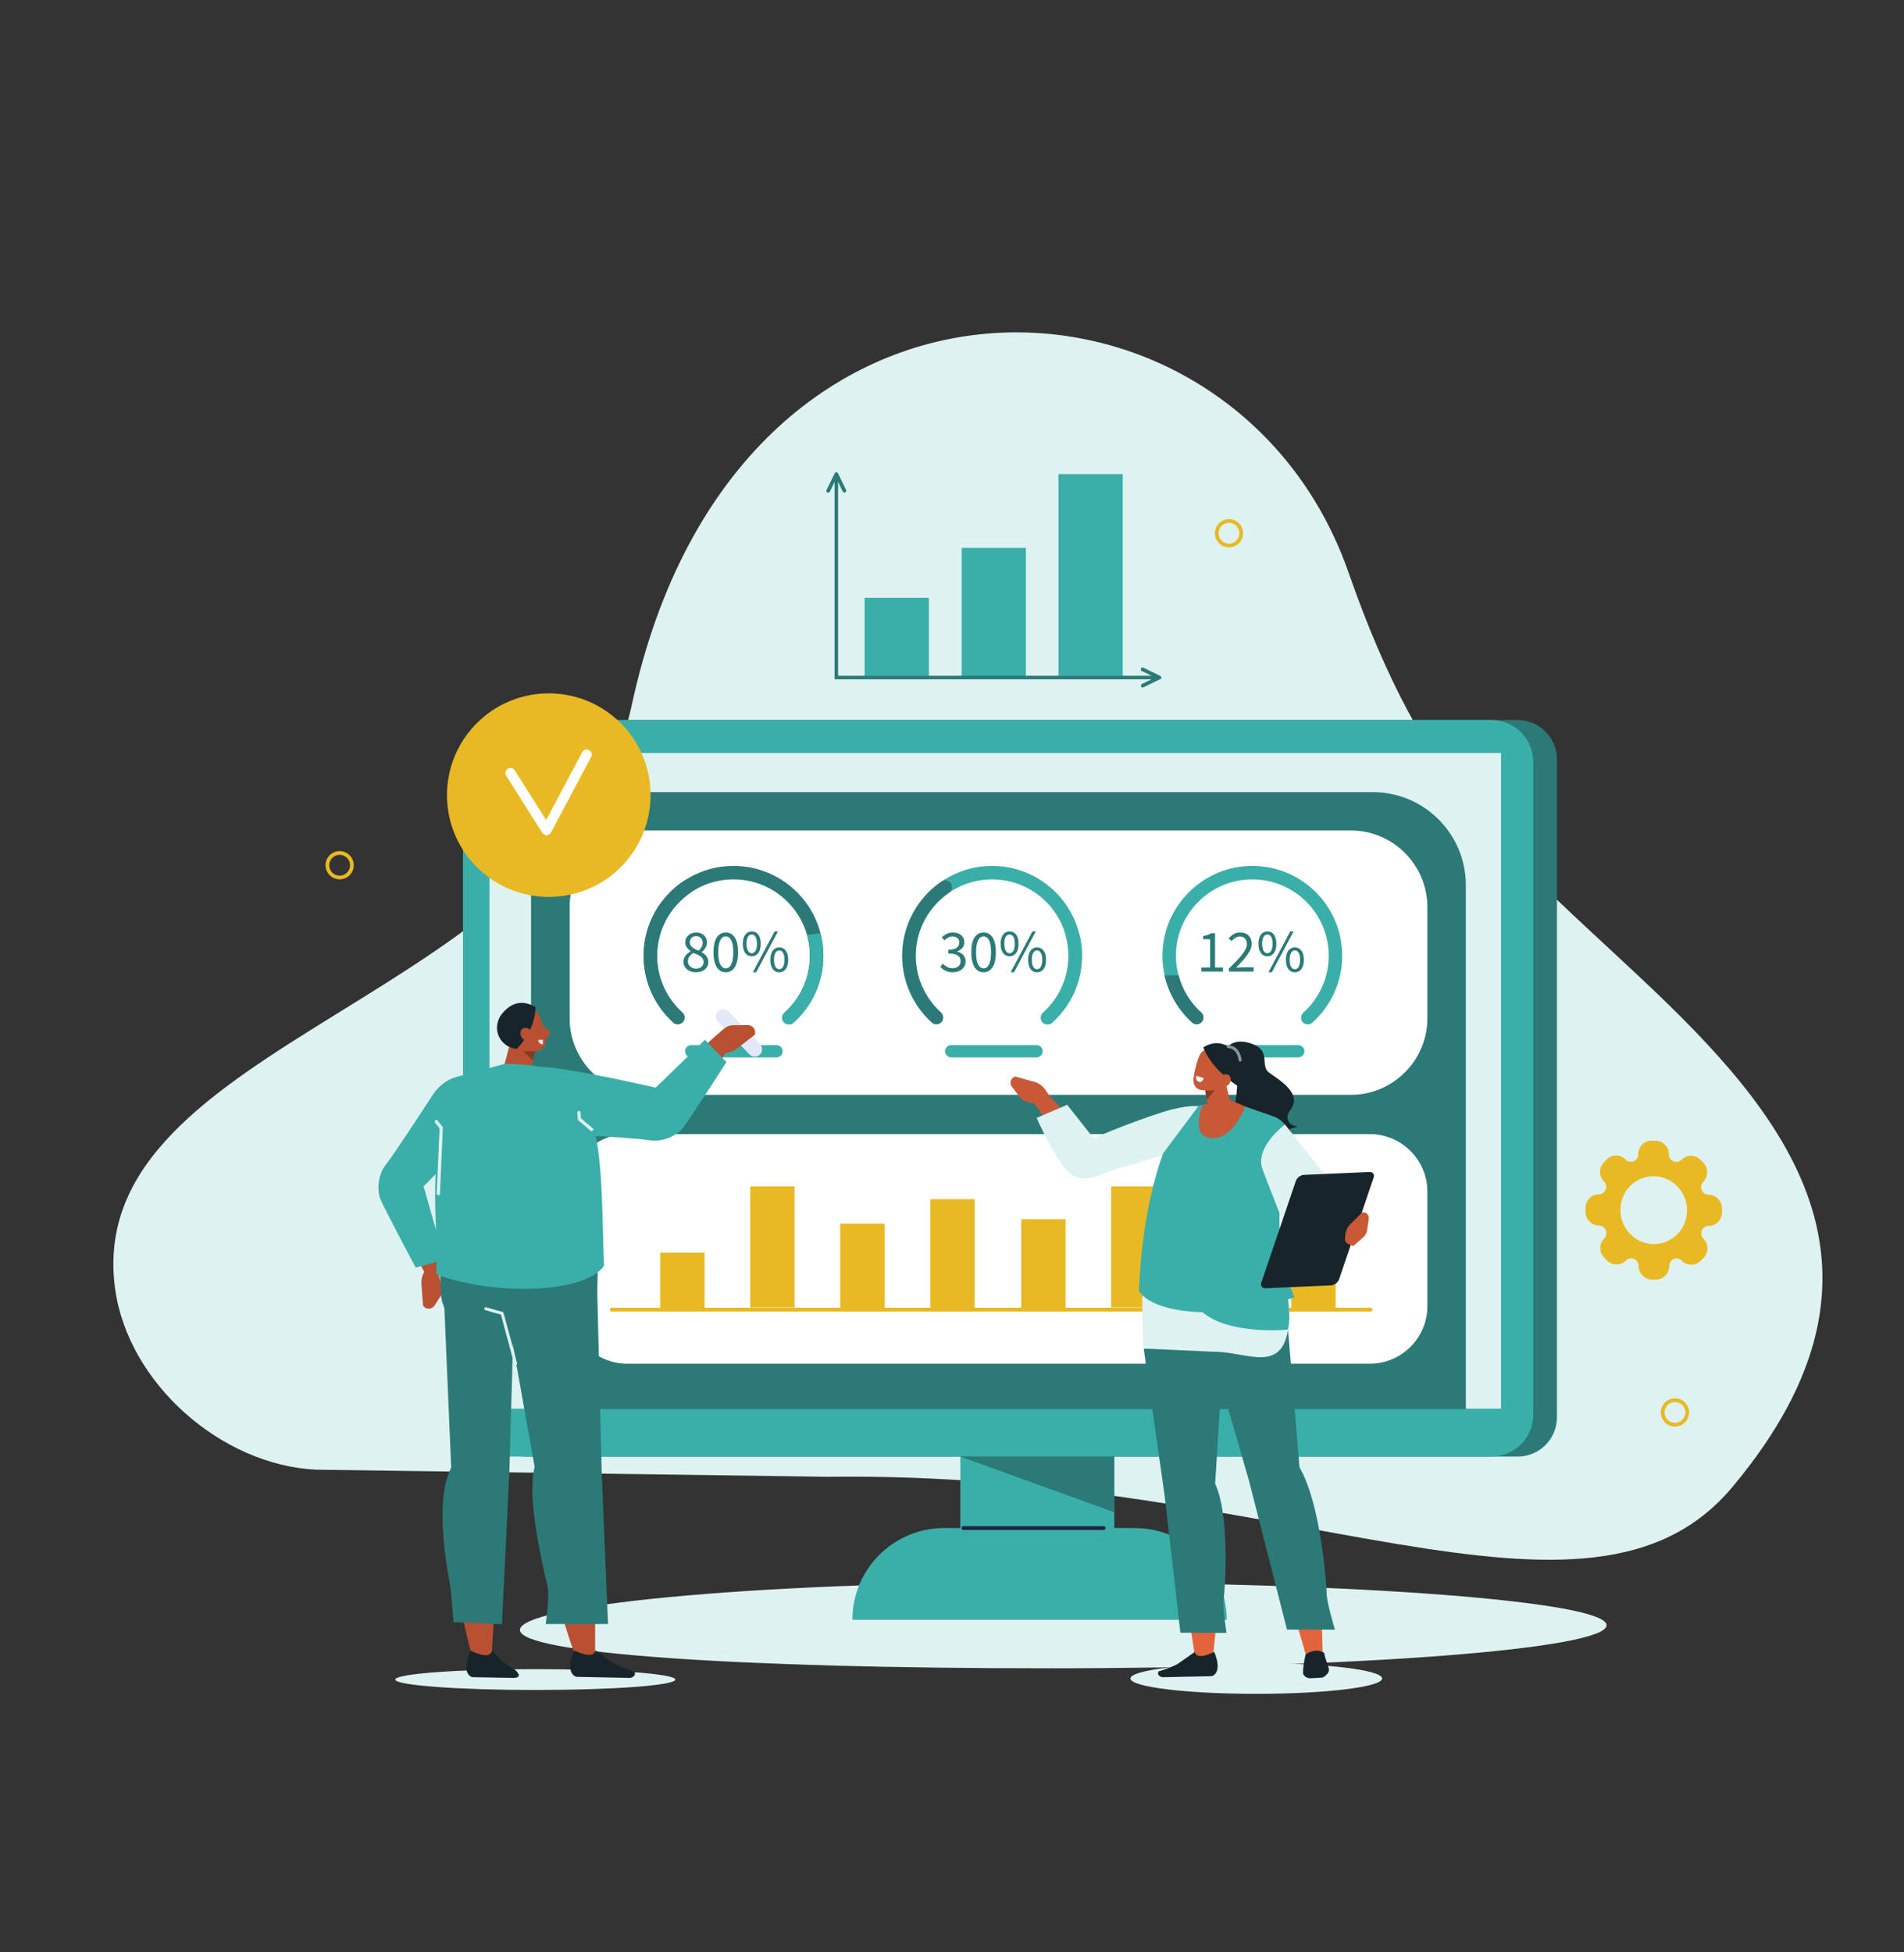 <?xml version="1.0" encoding="UTF-8"?> <svg xmlns="http://www.w3.org/2000/svg" xmlns:xlink="http://www.w3.org/1999/xlink" version="1.1" x="0px" y="0px" viewBox="0 0 975.3 1000" style="enable-background:new 0 0 975.3 1000;" xml:space="preserve"><rect x="0" y="0" width="975.3" height="1000" fill="#333333" stroke="none"/> <style type="text/css"> .st0{fill:#DEF2F1;} .st1{fill:#3AAFA9;} .st2{fill:#2B7A78;} .st3{fill:#1F2640;} .st4{fill:#FFFFFF;} .st5{fill:#E8B923;} .st6{fill:#E3E8F9;} .st7{fill-rule:evenodd;clip-rule:evenodd;fill:#DEF2F1;} .st8{fill-rule:evenodd;clip-rule:evenodd;fill:#B85031;} .st9{fill:#B85031;} .st10{fill-rule:evenodd;clip-rule:evenodd;fill:#3AAFA9;} .st11{fill:none;stroke:#A39287;stroke-width:0.24;stroke-linecap:round;stroke-linejoin:round;stroke-miterlimit:10;} .st12{fill-rule:evenodd;clip-rule:evenodd;fill:#C2ADA0;} .st13{fill-rule:evenodd;clip-rule:evenodd;fill:#17252A;} .st14{fill-rule:evenodd;clip-rule:evenodd;fill:#2B7A78;} .st15{fill-rule:evenodd;clip-rule:evenodd;fill:#873B24;} .st16{fill-rule:evenodd;clip-rule:evenodd;fill:#E3633D;} .st17{fill:#C95836;} .st18{fill-rule:evenodd;clip-rule:evenodd;fill:#C95836;} .st19{fill-rule:evenodd;clip-rule:evenodd;fill:#FFFFFF;} .st20{fill:#8B939C;} .st21{fill:#17252A;} </style> <g id="background"> </g> <g id="image"> <g> <path class="st0" d="M690.8,293.33c39.28,112.71,81.95,143.95,150.29,208.26c72.73,68.44,140.49,147.48,46.38,260.02 c-73.94,88.42-227.88-8.3-463.2-5.15l-262.55-3.64c-48.63-2.48-96.11-44.39-102.75-92.62C41.3,531.72,290.87,512.88,323.68,360.87 C377.4,111.96,632.41,125.74,690.8,293.33z"></path> </g> <g> <path class="st0" d="M822.96,832.51c0,12.18-127.94,22.05-285.76,22.05s-270.87-7.48-270.87-19.66s113.04-24.43,270.87-24.43 S822.96,820.33,822.96,832.51z"></path> </g> <g> <g> <g> <rect x="491.92" y="677.11" class="st1" width="78.87" height="141.88"></rect> </g> <g> <path class="st1" d="M628.36,829.7l-191.73,0l0,0c0-25.95,21.03-46.98,46.98-46.98h97.77 C607.33,782.72,628.36,803.76,628.36,829.7L628.36,829.7z"></path> </g> </g> <g> <path class="st2" d="M777.42,746.1l-508,0c-11.1,0-20.1-9-20.1-20.1V388.93c0-11.1,9-20.1,20.1-20.1l508,0 c11.1,0,20.1,9,20.1,20.1V726C797.52,737.1,788.52,746.1,777.42,746.1z"></path> </g> <g> <g> <path class="st1" d="M763.97,746.1l-505.41,0c-11.81,0-21.39-9.58-21.39-21.39V390.22c0-11.81,9.58-21.39,21.39-21.39l505.41,0 c11.81,0,21.39,9.58,21.39,21.39v334.48C785.36,736.52,775.78,746.1,763.97,746.1z"></path> </g> <g> <rect x="250.73" y="385.69" class="st0" width="518.15" height="335.88"></rect> </g> </g> <g> <polygon class="st2" points="491.92,746.1 570.79,746.1 570.79,774.62 "></polygon> </g> <g> <path class="st3" d="M565.37,783.7H493.5c-0.54,0-0.98-0.44-0.98-0.98c0-0.54,0.44-0.98,0.98-0.98h71.87 c0.54,0,0.98,0.44,0.98,0.98C566.35,783.26,565.91,783.7,565.37,783.7z"></path> </g> </g> <g> <path class="st2" d="M750.86,721.79H272.03V453.46c0-26.35,21.36-47.72,47.72-47.72h383.39c26.35,0,47.72,21.36,47.72,47.72 L750.86,721.79z"></path> </g> <g> <path class="st4" d="M691.98,560.81H330.96c-21.55,0-39.17-17.63-39.17-39.17v-57.07c0-21.55,17.63-39.17,39.17-39.17h361.02 c21.55,0,39.17,17.63,39.17,39.17v57.07C731.15,543.18,713.52,560.81,691.98,560.81z"></path> </g> <g> <path class="st4" d="M701.73,698.53H321.21c-16.18,0-29.42-13.24-29.42-29.42v-58.76c0-16.18,13.24-29.42,29.42-29.42h380.52 c16.18,0,29.42,13.24,29.42,29.42v58.76C731.15,685.29,717.91,698.53,701.73,698.53z"></path> </g> <g> <g> <path class="st5" d="M629.53,280.38c-3.98,0-7.22-3.24-7.22-7.23c0-3.98,3.24-7.23,7.22-7.23c3.98,0,7.22,3.24,7.22,7.23 C636.75,277.14,633.51,280.38,629.53,280.38z M629.53,267.82c-2.95,0-5.34,2.4-5.34,5.34c0,2.95,2.4,5.34,5.34,5.34 c2.95,0,5.34-2.4,5.34-5.34C634.87,270.21,632.47,267.82,629.53,267.82z"></path> </g> <g> <path class="st5" d="M857.97,730.73c-3.98,0-7.23-3.24-7.23-7.22c0-3.98,3.24-7.23,7.23-7.23c3.98,0,7.22,3.24,7.22,7.23 C865.19,727.49,861.95,730.73,857.97,730.73z M857.97,718.16c-2.95,0-5.34,2.4-5.34,5.34c0,2.95,2.4,5.34,5.34,5.34 s5.34-2.4,5.34-5.34C863.31,720.56,860.91,718.16,857.97,718.16z"></path> </g> <g> <path class="st5" d="M173.98,450.43c-3.98,0-7.23-3.24-7.23-7.23c0-3.98,3.24-7.23,7.23-7.23c3.98,0,7.23,3.24,7.23,7.23 C181.2,447.19,177.96,450.43,173.98,450.43z M173.98,437.87c-2.95,0-5.34,2.4-5.34,5.34c0,2.95,2.4,5.34,5.34,5.34 s5.34-2.4,5.34-5.34C179.32,440.26,176.92,437.87,173.98,437.87z"></path> </g> </g> <g> <ellipse transform="matrix(0.69 -0.724 0.724 0.69 -207.861 329.515)" class="st5" cx="280.99" cy="407.57" rx="52.13" ry="52.13"></ellipse> </g> <g> <path class="st4" d="M279.96,427.79c-0.89,0-1.72-0.45-2.19-1.21l-18.47-29.2c-0.77-1.21-0.41-2.81,0.81-3.58 c1.21-0.77,2.81-0.41,3.58,0.81l16.08,25.42l18.44-34.74c0.67-1.27,2.24-1.75,3.51-1.08c1.27,0.67,1.75,2.24,1.08,3.51 l-20.54,38.69c-0.43,0.82-1.27,1.34-2.19,1.38C280.02,427.79,279.99,427.79,279.96,427.79z"></path> </g> <g> <path class="st2" d="M373.53,443.6c-23.65,1.1-42.8,20.34-43.8,43.99c-0.61,14.34,5.36,27.3,15.12,36.14 c2.24,2.02,5.82,0.41,5.82-2.61l0,0c0-0.94-0.42-1.82-1.12-2.44c-8.47-7.63-13.6-18.91-12.9-31.36 c1.1-19.44,16.65-35.3,36.06-36.75c22.97-1.72,42.14,16.41,42.14,39.02c0,11.6-5.05,22.02-13.07,29.19 c-0.72,0.64-1.11,1.57-1.11,2.53l0,0c0,2.98,3.53,4.56,5.75,2.57c9.41-8.43,15.34-20.66,15.34-34.29 C421.77,463.43,399.96,442.37,373.53,443.6z"></path> </g> <g> <path class="st1" d="M420.31,478.1l-6.94,0.77c0.97,3.41,1.5,7.01,1.5,10.73c0,11.6-5.05,22.02-13.07,29.19 c-0.72,0.64-1.11,1.57-1.11,2.53l0,0c0,2.98,3.53,4.56,5.75,2.57c9.41-8.43,15.34-20.66,15.34-34.29 C421.77,485.62,421.26,481.77,420.31,478.1z"></path> </g> <g> <path class="st2" d="M350.67,521.22c0-0.96-0.39-1.88-1.1-2.52c-7.96-7.16-12.98-17.55-12.98-29.1c0-13.43,6.77-25.27,17.07-32.32 c1.34-0.91,1.9-2.6,1.32-4.11l-0.01-0.01c-0.79-2.06-3.3-2.88-5.13-1.63c-12.17,8.28-20.16,22.25-20.16,38.08 c0,13.57,5.88,25.77,15.23,34.19C347.13,525.78,350.67,524.2,350.67,521.22L350.67,521.22z"></path> </g> <g> <path class="st1" d="M505.99,443.6c-23.65,1.1-42.8,20.34-43.8,43.99c-0.61,14.34,5.36,27.3,15.12,36.14 c2.24,2.02,5.82,0.41,5.82-2.61l0,0c0-0.94-0.42-1.82-1.12-2.44c-8.47-7.63-13.6-18.91-12.9-31.36 c1.1-19.44,16.65-35.3,36.06-36.75c22.97-1.72,42.14,16.41,42.14,39.02c0,11.6-5.05,22.02-13.07,29.19 c-0.72,0.64-1.11,1.57-1.11,2.53l0,0c0,2.98,3.53,4.56,5.75,2.57c9.41-8.43,15.34-20.66,15.34-34.29 C554.23,463.43,532.42,442.37,505.99,443.6z"></path> </g> <g> <path class="st1" d="M552.77,478.1l-6.94,0.77c0.97,3.41,1.5,7.01,1.5,10.73c0,11.6-5.05,22.02-13.07,29.19 c-0.72,0.64-1.11,1.57-1.11,2.53l0,0c0,2.98,3.53,4.56,5.75,2.57c9.41-8.43,15.34-20.66,15.34-34.29 C554.23,485.62,553.72,481.77,552.77,478.1z"></path> </g> <g> <path class="st2" d="M483.14,521.22c0-0.96-0.39-1.88-1.1-2.52c-7.96-7.16-12.98-17.55-12.98-29.1c0-13.43,6.77-25.27,17.07-32.32 c1.34-0.91,1.9-2.6,1.32-4.11l-0.01-0.01c-0.79-2.06-3.3-2.88-5.13-1.63c-12.17,8.28-20.16,22.25-20.16,38.08 c0,13.57,5.88,25.77,15.23,34.19C479.6,525.78,483.14,524.2,483.14,521.22L483.14,521.22z"></path> </g> <g> <path class="st1" d="M639.29,443.6c-23.65,1.1-42.8,20.34-43.8,43.99c-0.61,14.34,5.36,27.3,15.12,36.14 c2.24,2.02,5.82,0.41,5.82-2.61l0,0c0-0.94-0.42-1.82-1.12-2.44c-8.47-7.63-13.6-18.91-12.9-31.36 c1.1-19.44,16.65-35.3,36.06-36.75c22.97-1.72,42.14,16.41,42.14,39.02c0,11.6-5.05,22.02-13.07,29.19 c-0.72,0.64-1.11,1.57-1.11,2.53l0,0c0,2.98,3.53,4.56,5.75,2.57c9.41-8.43,15.34-20.66,15.34-34.29 C687.53,463.43,665.72,442.37,639.29,443.6z"></path> </g> <g> <g> <rect x="338.18" y="641.66" class="st5" width="22.75" height="29.88"></rect> </g> <g> <rect x="384.29" y="607.71" class="st5" width="22.75" height="61.98"></rect> </g> <g> <rect x="430.4" y="626.79" class="st5" width="22.75" height="43.64"></rect> </g> <g> <rect x="476.51" y="614.28" class="st5" width="22.75" height="56.15"></rect> </g> <g> <rect x="523.09" y="624.51" class="st5" width="22.75" height="47.03"></rect> </g> <g> <rect x="569.2" y="607.71" class="st5" width="22.75" height="61.98"></rect> </g> <g> <rect x="615.31" y="587.8" class="st5" width="22.75" height="82.63"></rect> </g> <g> <rect x="661.42" y="621.4" class="st5" width="22.75" height="49.03"></rect> </g> </g> <g> <path class="st2" d="M356.5,498.04c-0.92,0-1.78-0.13-2.57-0.4s-1.47-0.64-2.03-1.12c-0.57-0.48-1.01-1.05-1.34-1.71 c-0.33-0.66-0.49-1.38-0.49-2.16c0-0.64,0.11-1.23,0.32-1.77c0.22-0.54,0.49-1.04,0.83-1.48c0.34-0.44,0.73-0.83,1.17-1.17 c0.44-0.34,0.9-0.63,1.37-0.88v-0.12c-0.72-0.51-1.35-1.13-1.91-1.86c-0.55-0.73-0.83-1.62-0.83-2.66c0-0.76,0.14-1.45,0.43-2.06 c0.29-0.62,0.68-1.14,1.17-1.59c0.49-0.44,1.08-0.79,1.76-1.03c0.68-0.25,1.42-0.37,2.22-0.37c0.86,0,1.63,0.13,2.31,0.39 c0.68,0.26,1.26,0.62,1.74,1.08c0.48,0.46,0.85,1.02,1.11,1.66c0.26,0.65,0.38,1.35,0.38,2.11c0,0.51-0.09,1.01-0.26,1.48 c-0.17,0.47-0.39,0.91-0.65,1.33c-0.26,0.41-0.54,0.78-0.86,1.11c-0.32,0.33-0.63,0.61-0.94,0.83v0.12 c0.43,0.25,0.85,0.53,1.26,0.85c0.41,0.32,0.77,0.68,1.09,1.08c0.32,0.4,0.57,0.86,0.77,1.37c0.19,0.51,0.29,1.1,0.29,1.76 c0,0.74-0.15,1.43-0.46,2.06c-0.31,0.64-0.74,1.19-1.29,1.66c-0.55,0.47-1.22,0.84-2,1.11 C358.31,497.9,357.45,498.04,356.5,498.04z M356.57,496.16c1.15,0,2.08-0.32,2.79-0.96c0.71-0.64,1.06-1.47,1.06-2.5 c0-0.64-0.14-1.18-0.43-1.63c-0.29-0.45-0.68-0.85-1.17-1.19c-0.49-0.34-1.06-0.65-1.71-0.92c-0.65-0.28-1.32-0.56-2.02-0.85 c-0.78,0.53-1.43,1.16-1.96,1.86c-0.52,0.71-0.79,1.51-0.79,2.42c0,0.55,0.11,1.06,0.32,1.51c0.22,0.45,0.51,0.85,0.89,1.19 c0.38,0.34,0.83,0.6,1.34,0.79C355.42,496.07,355.97,496.16,356.57,496.16z M357.89,486.95c0.66-0.6,1.16-1.22,1.52-1.88 c0.36-0.66,0.54-1.34,0.54-2.06c0-0.99-0.3-1.81-0.89-2.48c-0.6-0.67-1.44-1-2.53-1c-0.92,0-1.68,0.29-2.28,0.86 s-0.89,1.34-0.89,2.31c0,0.6,0.12,1.1,0.37,1.52c0.25,0.42,0.58,0.8,1,1.12c0.42,0.33,0.9,0.62,1.45,0.88 C356.73,486.48,357.3,486.72,357.89,486.95z"></path> <path class="st2" d="M371.78,498.04c-1.99,0-3.54-0.88-4.65-2.65c-1.11-1.77-1.66-4.3-1.66-7.61c0-3.31,0.55-5.82,1.66-7.55 c1.11-1.72,2.66-2.59,4.65-2.59c1.97,0,3.51,0.86,4.62,2.59c1.11,1.72,1.66,4.24,1.66,7.55c0,3.31-0.55,5.84-1.66,7.61 C375.29,497.16,373.75,498.04,371.78,498.04z M371.78,496c0.57,0,1.09-0.16,1.56-0.48c0.46-0.32,0.86-0.81,1.2-1.48 c0.34-0.67,0.6-1.52,0.79-2.56c0.18-1.04,0.28-2.27,0.28-3.71c0-1.44-0.09-2.67-0.28-3.7c-0.19-1.03-0.45-1.86-0.79-2.51 c-0.34-0.65-0.74-1.12-1.2-1.43c-0.46-0.31-0.98-0.46-1.56-0.46c-0.58,0-1.1,0.15-1.57,0.46c-0.47,0.31-0.88,0.79-1.22,1.43 c-0.34,0.65-0.6,1.48-0.79,2.51c-0.19,1.03-0.28,2.26-0.28,3.7c0,2.88,0.35,4.96,1.06,6.27C369.7,495.35,370.63,496,371.78,496z"></path> <path class="st2" d="M385.09,489.84c-1.4,0-2.51-0.55-3.34-1.66c-0.83-1.11-1.25-2.69-1.25-4.74c0-2.03,0.42-3.6,1.25-4.7 c0.83-1.1,1.95-1.65,3.34-1.65c1.38,0,2.48,0.55,3.33,1.65c0.84,1.1,1.26,2.66,1.26,4.7c0,2.05-0.42,3.63-1.26,4.74 C387.57,489.29,386.46,489.84,385.09,489.84z M385.09,488.27c0.78,0,1.42-0.41,1.91-1.22c0.49-0.81,0.74-2.02,0.74-3.62 s-0.25-2.8-0.74-3.59c-0.49-0.79-1.13-1.19-1.91-1.19c-0.8,0-1.45,0.4-1.94,1.19c-0.49,0.79-0.74,1.99-0.74,3.59 s0.25,2.81,0.74,3.62C383.64,487.87,384.29,488.27,385.09,488.27z M396.79,477.09h1.72l-11.15,20.94h-1.73L396.79,477.09z M399.17,498.04c-1.4,0-2.51-0.55-3.34-1.66c-0.83-1.11-1.25-2.69-1.25-4.74c0-2.03,0.42-3.6,1.25-4.7 c0.83-1.1,1.95-1.65,3.34-1.65c1.38,0,2.48,0.55,3.33,1.65c0.84,1.1,1.26,2.66,1.26,4.7c0,2.05-0.42,3.63-1.26,4.74 C401.65,497.48,400.54,498.04,399.17,498.04z M399.17,496.47c0.78,0,1.42-0.41,1.91-1.22c0.49-0.81,0.74-2.02,0.74-3.62 c0-1.6-0.25-2.8-0.74-3.59c-0.49-0.79-1.13-1.19-1.91-1.19c-0.8,0-1.45,0.4-1.94,1.19c-0.49,0.79-0.74,1.99-0.74,3.59 c0,1.6,0.25,2.81,0.74,3.62C397.72,496.06,398.36,496.47,399.17,496.47z"></path> </g> <g> <path class="st2" d="M488.13,498.04c-0.78,0-1.49-0.08-2.14-0.23c-0.65-0.15-1.24-0.36-1.77-0.62c-0.53-0.26-1.01-0.55-1.43-0.88 c-0.42-0.33-0.8-0.68-1.12-1.05l1.29-1.66c0.59,0.62,1.29,1.16,2.08,1.63c0.79,0.47,1.77,0.71,2.94,0.71 c1.19,0,2.17-0.32,2.93-0.97c0.76-0.65,1.14-1.52,1.14-2.63c0-0.57-0.11-1.1-0.32-1.59c-0.22-0.48-0.57-0.9-1.06-1.25 c-0.49-0.35-1.14-0.62-1.94-0.8c-0.8-0.19-1.79-0.28-2.96-0.28v-1.94c1.05,0,1.92-0.09,2.63-0.28c0.71-0.18,1.28-0.44,1.72-0.77 c0.44-0.33,0.75-0.72,0.94-1.17c0.18-0.45,0.28-0.93,0.28-1.45c0-0.96-0.3-1.72-0.91-2.28c-0.61-0.55-1.43-0.83-2.48-0.83 c-0.82,0-1.58,0.18-2.26,0.55c-0.69,0.37-1.33,0.85-1.92,1.45l-1.36-1.6c0.76-0.72,1.6-1.31,2.51-1.77 c0.91-0.46,1.96-0.69,3.13-0.69c0.86,0,1.65,0.11,2.37,0.34c0.72,0.23,1.34,0.55,1.86,0.97c0.52,0.42,0.93,0.94,1.22,1.56 c0.29,0.62,0.43,1.32,0.43,2.12c0,1.19-0.33,2.17-0.99,2.93c-0.66,0.76-1.52,1.35-2.59,1.76v0.12c0.59,0.14,1.15,0.35,1.66,0.63 c0.51,0.28,0.96,0.63,1.36,1.05c0.39,0.42,0.69,0.91,0.91,1.46c0.22,0.55,0.32,1.17,0.32,1.85c0,0.86-0.17,1.64-0.51,2.34 c-0.34,0.7-0.8,1.29-1.39,1.77c-0.58,0.48-1.27,0.85-2.05,1.11C489.88,497.91,489.04,498.04,488.13,498.04z"></path> <path class="st2" d="M503.84,498.04c-1.99,0-3.54-0.88-4.65-2.65c-1.11-1.77-1.66-4.3-1.66-7.61c0-3.31,0.55-5.82,1.66-7.55 c1.11-1.72,2.66-2.59,4.65-2.59c1.97,0,3.51,0.86,4.62,2.59c1.11,1.72,1.66,4.24,1.66,7.55c0,3.31-0.55,5.84-1.66,7.61 C507.35,497.16,505.81,498.04,503.84,498.04z M503.84,496c0.57,0,1.09-0.16,1.55-0.48c0.46-0.32,0.86-0.81,1.2-1.48 c0.34-0.67,0.6-1.52,0.79-2.56c0.18-1.04,0.28-2.27,0.28-3.71c0-1.44-0.09-2.67-0.28-3.7c-0.18-1.03-0.45-1.86-0.79-2.51 c-0.34-0.65-0.74-1.12-1.2-1.43c-0.46-0.31-0.98-0.46-1.55-0.46c-0.58,0-1.1,0.15-1.57,0.46c-0.47,0.31-0.88,0.79-1.22,1.43 c-0.34,0.65-0.6,1.48-0.79,2.51c-0.18,1.03-0.28,2.26-0.28,3.7c0,2.88,0.35,4.96,1.06,6.27C501.76,495.35,502.69,496,503.84,496z"></path> <path class="st2" d="M517.15,489.84c-1.4,0-2.51-0.55-3.34-1.66c-0.83-1.11-1.25-2.69-1.25-4.74c0-2.03,0.42-3.6,1.25-4.7 c0.83-1.1,1.95-1.65,3.34-1.65c1.38,0,2.48,0.55,3.33,1.65c0.84,1.1,1.26,2.66,1.26,4.7c0,2.05-0.42,3.63-1.26,4.74 C519.63,489.29,518.52,489.84,517.15,489.84z M517.15,488.27c0.78,0,1.42-0.41,1.91-1.22c0.49-0.81,0.74-2.02,0.74-3.62 s-0.25-2.8-0.74-3.59c-0.49-0.79-1.13-1.19-1.91-1.19c-0.8,0-1.45,0.4-1.94,1.19c-0.49,0.79-0.74,1.99-0.74,3.59 s0.25,2.81,0.74,3.62C515.7,487.87,516.35,488.27,517.15,488.27z M528.85,477.09h1.72l-11.15,20.94h-1.73L528.85,477.09z M531.23,498.04c-1.4,0-2.51-0.55-3.34-1.66c-0.83-1.11-1.25-2.69-1.25-4.74c0-2.03,0.42-3.6,1.25-4.7 c0.83-1.1,1.95-1.65,3.34-1.65c1.38,0,2.48,0.55,3.33,1.65s1.26,2.66,1.26,4.7c0,2.05-0.42,3.63-1.26,4.74 C533.71,497.48,532.6,498.04,531.23,498.04z M531.23,496.47c0.78,0,1.42-0.41,1.91-1.22c0.49-0.81,0.74-2.02,0.74-3.62 c0-1.6-0.25-2.8-0.74-3.59c-0.49-0.79-1.13-1.19-1.91-1.19c-0.8,0-1.45,0.4-1.94,1.19c-0.49,0.79-0.74,1.99-0.74,3.59 c0,1.6,0.25,2.81,0.74,3.62C529.78,496.06,530.43,496.47,531.23,496.47z"></path> </g> <g> <path class="st2" d="M615.36,495.57h4.5V481.1h-3.57v-1.63c0.9-0.16,1.69-0.36,2.36-0.6c0.67-0.24,1.27-0.52,1.8-0.85h1.94v17.56 h4.07v2.09h-11.09V495.57z"></path> <path class="st2" d="M629.47,496.16c1.48-1.48,2.79-2.81,3.94-4c1.15-1.19,2.11-2.29,2.9-3.31c0.78-1.02,1.38-1.95,1.79-2.8 c0.41-0.85,0.62-1.68,0.62-2.48c0-1.13-0.31-2.05-0.92-2.77c-0.62-0.72-1.55-1.08-2.8-1.08c-0.82,0-1.58,0.23-2.28,0.69 c-0.7,0.46-1.33,1.02-1.91,1.68l-1.45-1.45c0.82-0.9,1.69-1.63,2.62-2.17c0.92-0.54,2.03-0.82,3.33-0.82 c1.83,0,3.26,0.53,4.31,1.59c1.05,1.06,1.57,2.46,1.57,4.2c0,0.92-0.2,1.85-0.6,2.79s-0.96,1.9-1.66,2.89 c-0.71,1-1.55,2.03-2.53,3.11c-0.98,1.08-2.05,2.22-3.22,3.43c0.53-0.04,1.09-0.08,1.66-0.12c0.57-0.04,1.12-0.06,1.63-0.06h5.7 v2.19h-12.69V496.16z"></path> <path class="st2" d="M649.21,489.84c-1.4,0-2.51-0.55-3.34-1.66c-0.83-1.11-1.25-2.69-1.25-4.74c0-2.03,0.42-3.6,1.25-4.7 c0.83-1.1,1.95-1.65,3.34-1.65c1.38,0,2.48,0.55,3.33,1.65c0.84,1.1,1.26,2.66,1.26,4.7c0,2.05-0.42,3.63-1.26,4.74 C651.69,489.29,650.59,489.84,649.21,489.84z M649.21,488.27c0.78,0,1.42-0.41,1.91-1.22c0.49-0.81,0.74-2.02,0.74-3.62 s-0.25-2.8-0.74-3.59c-0.49-0.79-1.13-1.19-1.91-1.19c-0.8,0-1.45,0.4-1.94,1.19c-0.49,0.79-0.74,1.99-0.74,3.59 s0.25,2.81,0.74,3.62C647.76,487.87,648.41,488.27,649.21,488.27z M660.91,477.09h1.72l-11.15,20.94h-1.73L660.91,477.09z M663.29,498.04c-1.4,0-2.51-0.55-3.34-1.66c-0.83-1.11-1.25-2.69-1.25-4.74c0-2.03,0.42-3.6,1.25-4.7 c0.83-1.1,1.95-1.65,3.34-1.65c1.38,0,2.48,0.55,3.33,1.65s1.26,2.66,1.26,4.7c0,2.05-0.42,3.63-1.26,4.74 C665.77,497.48,664.66,498.04,663.29,498.04z M663.29,496.47c0.78,0,1.42-0.41,1.91-1.22c0.49-0.81,0.74-2.02,0.74-3.62 c0-1.6-0.25-2.8-0.74-3.59c-0.49-0.79-1.13-1.19-1.91-1.19c-0.8,0-1.45,0.4-1.94,1.19c-0.49,0.79-0.74,1.99-0.74,3.59 c0,1.6,0.25,2.81,0.74,3.62C661.84,496.06,662.49,496.47,663.29,496.47z"></path> </g> <g> <path class="st2" d="M603.71,499.6h-7.15c2.11,9.5,7.15,17.9,14.13,24.19c2.22,2,5.76,0.42,5.76-2.57c0-0.96-0.39-1.88-1.1-2.52 C609.76,513.68,605.68,507.06,603.71,499.6z"></path> </g> <g> <path class="st1" d="M397.75,541.63h-43.71c-1.73,0-3.14-1.41-3.14-3.14l0,0c0-1.73,1.42-3.14,3.14-3.14h43.71 c1.73,0,3.14,1.41,3.14,3.14l0,0C400.9,540.21,399.48,541.63,397.75,541.63z"></path> </g> <g> <path class="st1" d="M530.97,541.63h-43.71c-1.73,0-3.14-1.41-3.14-3.14l0,0c0-1.73,1.41-3.14,3.14-3.14h43.71 c1.73,0,3.14,1.41,3.14,3.14l0,0C534.11,540.21,532.69,541.63,530.97,541.63z"></path> </g> <g> <path class="st1" d="M665.02,541.63h-43.71c-1.73,0-3.14-1.41-3.14-3.14l0,0c0-1.73,1.41-3.14,3.14-3.14h43.71 c1.73,0,3.14,1.41,3.14,3.14l0,0C668.16,540.21,666.75,541.63,665.02,541.63z"></path> </g> <g> <path class="st5" d="M702.01,671.83H313.38c-0.54,0-0.98-0.44-0.98-0.98c0-0.54,0.44-0.98,0.98-0.98h388.64 c0.54,0,0.98,0.44,0.98,0.98C702.99,671.4,702.55,671.83,702.01,671.83z"></path> </g> <g> <g> <path class="st6" d="M383.91,540.09l-16.16-16.74c-1.44-1.49-1.4-3.89,0.1-5.34l0,0c1.49-1.44,3.89-1.4,5.34,0.1l16.16,16.74 c1.44,1.49,1.4,3.89-0.1,5.34l0,0C387.75,541.63,385.35,541.59,383.91,540.09z"></path> </g> <g> <path class="st7" d="M345.93,860.33c0.08,2.95-31.97,5.34-71.58,5.34c-39.62,0-71.8-2.39-71.88-5.34 c-0.08-2.95,31.97-5.34,71.58-5.34C313.66,854.99,345.85,857.38,345.93,860.33z"></path> </g> <g> <path class="st8" d="M207.19,592.83c-7.91,3.32-12.56,10.63-9.83,20.28l22.55,43.41l6.56-7.77l-11.54-34.96L207.19,592.83z"></path> </g> <g> <path class="st9" d="M226.46,648.75l1.17,8.85c0.23,1.77-0.17,3.56-1.13,5.06l-3.91,6.05c-1.36,2.11-4.39,2.2-5.87,0.16l0,0 l-0.85-11.21c-0.19-2.47,0.6-5.09,2.2-7.33l2.67-3.73L226.46,648.75z"></path> </g> <g> <path class="st10" d="M227.7,645.34l-14.78,3.98c0,0-16.82-31.66-18.18-35.36c-1.36-3.7-1.76-11.51,3.12-17.68 c3.86-4.87,18.01-26.53,23.78-35.4c2.51-3.86,6.05-6.98,10.32-8.6c5.29-2.01,12.11-2.08,16.69,7.19 c5.97,12.07-31.67,48.19-31.67,48.19L227.7,645.34z"></path> </g> <g> <path class="st12" d="M266.46,667.34c-18.67-0.3-41.13,2.5-41.97-16.42c-1.54-34.71,15.76-49.32,15.76-49.32"></path> </g> <g> <path class="st8" d="M294.86,848.74c0,0-25.26-68.21-14.25-95.56l-20.97-91.51l45.31-2.92l-0.11,190.53L294.86,848.74z"></path> </g> <g> <path class="st13" d="M305.06,845.4l8.82,6.3c1.74,1.56,11.1,4.58,11.1,4.58l0,0c0.98,1.93-0.8,2.95-2.33,3.21l-27.39-0.57 c0,0-6.36-1.31-1.09-13.5C299.23,847.62,303.87,849.19,305.06,845.4z"></path> </g> <g> <path class="st14" d="M240.25,613.71l59.67,4.54c9.78,3.56,5.12,58.34,5.12,58.34l-36.74,2.86c-18.68-0.3-41.06,2.5-42.42-16.42 C223.36,628.32,240.25,613.71,240.25,613.71z"></path> </g> <g> <path class="st14" d="M305.79,656.12l2.47,99.48l3.2,76.27h-31.88c0,0,1.81-13.84,1.09-18.23c-0.72-4.39-11.4-44.1-6.82-62.3 l-14.66-82.23L305.79,656.12z"></path> </g> <g> <path class="st8" d="M241.83,848.29c0,0-19.41-67.98-6.06-95.25l0.04-74.24l26.42,1.79l-10.45,168.23L241.83,848.29z"></path> </g> <g> <path class="st13" d="M252.09,845.58l4.76,5.01c1.7,1.56,7.09,4.84,7.09,4.84s5.36,4.57-2.42,4.01l-19.61-0.34 c0,0-6.32-1.31-0.69-13.5C246.19,847.8,250.79,849.37,252.09,845.58z"></path> </g> <g> <path class="st14" d="M263.39,666.95l-2.47,86.75l-3.8,78.24l-24.8-1.03c0,0-0.96-11.42-1.31-15.8 c-0.34-4.38-9.64-44.28,0.11-63.38l-3.69-86.22L263.39,666.95z"></path> </g> <g> <path class="st0" d="M264.13,699.23c-0.34,0-0.65-0.23-0.74-0.57l-6.8-25.28l-7.96-2.28c-0.41-0.12-0.64-0.54-0.53-0.95 c0.12-0.41,0.54-0.64,0.95-0.53l8.38,2.4c0.26,0.07,0.46,0.28,0.53,0.54l6.92,25.7c0.11,0.41-0.13,0.83-0.54,0.94 C264.26,699.22,264.2,699.23,264.13,699.23z"></path> </g> <g> <path class="st8" d="M274.31,533.92c0,0-1.15,8.13-2.1,14.86c-0.25,1.79-1.62,3.33-3.57,4.03c-1.95,0.7-4.19,0.44-5.85-0.67 c-0.54-0.36-1.07-0.72-1.57-1.05c-2.28-1.52-3.32-4.03-2.67-6.45c1.65-6.19,4.66-17.47,4.66-17.47L274.31,533.92L274.31,533.92z"></path> </g> <g> <polygon class="st15" points="274.12,538.38 272.99,543.22 268.15,538.48 "></polygon> </g> <g> <path class="st8" d="M260.21,525.34c-0.77-2.27,0.43-4.73,2.68-5.5c2.4-0.82,5.42-1.85,7.81-2.67c2.24-0.77,4.35,0.6,5.45,2.72 c1.3,2.51,2.75,8.14,3.31,12.36c0.31,2.38-0.74,5.03-2.98,5.79c-2.4,0.82-10.36,0.96-12.51-3.14 C262.33,531.79,261.34,528.68,260.21,525.34L260.21,525.34z"></path> </g> <g> <path class="st13" d="M264.73,537.26c-6.79-0.49-11.57-7.04-9.76-13.6c0.39-1.42,0.89-2.66,1.52-3.51 c3.95-5.38,9.88-8.97,17.81-4.29c0,0,0.65,10.75-9.56,21.4L264.73,537.26z"></path> </g> <g> <path class="st8" d="M267.47,531.69c1.22,1.54,3.23,1.96,4.49,0.94c1.26-1.02,1.29-3.09,0.07-4.63 c-1.22-1.54-3.23-1.96-4.49-0.94S266.25,530.15,267.47,531.69z"></path> </g> <g> <path class="st10" d="M272.26,545.64l-10.65-0.72l-3.29,0.08l-23.59,6.38c-7.23,3.58-10.82,13.23-8.06,20.84l-1.64,15.88 c-4.51,18.55-0.36,45.59-1.62,64.64c30.44,11.3,76.37,9.64,85.98-4.33c-0.85-20.12-0.47-52.08-4.84-69.13 c-3.07-11.96-0.79-18.08-5.83-26.62C295.05,546.44,275.54,546.98,272.26,545.64z"></path> </g> <g> <path class="st0" d="M224.53,612.23c-0.01,0-0.02,0-0.04,0c-0.46-0.02-0.82-0.41-0.8-0.87l1.47-33.39l-2.33-2.97 c-0.29-0.36-0.22-0.89,0.14-1.17c0.36-0.28,0.89-0.22,1.17,0.14l2.52,3.21c0.12,0.16,0.19,0.35,0.18,0.55l-1.48,33.7 C225.35,611.88,224.98,612.23,224.53,612.23z"></path> </g> <g> <path class="st8" d="M276.82,524.1c0.05,0.11,1.8,1.8,4.52,4.01c1.35,1.1-0.89,4.28-2.52,3.93c-1.63-0.35-4.33-5.11-4.33-5.11 L276.82,524.1z"></path> </g> <g> <path class="st8" d="M324.47,577.31c6.95,5.5,15.83,6.06,23.1-1.21l27.52-42.01l-11.37-0.95l-24.38,26.73L324.47,577.31z"></path> </g> <g> <path class="st9" d="M363.84,533.05l6.89-6.03c1.38-1.2,3.14-1.87,4.97-1.88l7.4-0.04c2.58-0.01,4.38,2.56,3.48,4.98l0,0 l-9.1,7.06c-2.01,1.56-4.69,2.36-7.52,2.24l-4.71-0.2L363.84,533.05z"></path> </g> <g> <path class="st10" d="M361.15,532.61L372.14,544c0,0-19.88,30.98-22.51,34.05c-2.63,3.07-9.42,7.33-17.4,5.98 c-7.98-1.35-48.12-3.32-48.12-3.32s-18.45-35.53,1.04-33.39c14.9,1.64,50.73,9.79,50.73,9.79L361.15,532.61z"></path> </g> <g> <path class="st0" d="M303.06,579.4c-0.19,0-0.38-0.07-0.54-0.2l-6.27-5.33c-0.17-0.15-0.28-0.35-0.29-0.58l-0.23-3.32 c-0.03-0.46,0.32-0.86,0.78-0.89c0.46-0.02,0.86,0.32,0.89,0.78l0.21,2.97l6,5.1c0.35,0.3,0.39,0.83,0.1,1.18 C303.53,579.3,303.3,579.4,303.06,579.4z"></path> </g> </g> <g> <g> <path class="st7" d="M579.04,859.78c0,4.34,28.86,7.86,64.47,7.86c35.61,0,64.47-3.52,64.47-7.86c0-4.34-28.86-7.86-64.47-7.86 C607.91,851.92,579.04,855.44,579.04,859.78z"></path> </g> <g> <path class="st16" d="M621.31,848.35c0,0,7.9-60.75-2.96-85.92l-1.32-82.33l-28.91,10.47l24.03,158.29L621.31,848.35z"></path> </g> <g> <path class="st13" d="M612.01,846.19l-8.24,5.78c-1.64,1.43-10.29,4.21-10.29,4.21l0,0c-0.94,1.78,0.66,2.71,2.06,2.94 l25.14-0.53c0,0,5.86-1.21,1.32-12.4C617.31,848.22,613.01,849.67,612.01,846.19z"></path> </g> <g> <path class="st14" d="M585.86,690.83l10.71,75.28l8.07,70.24h23.42c0,0-2.05-12.67-1.51-16.69c0.54-4.02,3.65-42.16-4.33-59.7 l4.54-71.45L585.86,690.83z"></path> </g> <g> <path class="st14" d="M622.43,759.96l4.54-71.45l-13.92,0.76l-1.13,42.22c-0.62,9.75-0.47,23.36,1.41,32.99 c3.72,19.04,6.99,55.92,7.62,59.15c2.12,10.86-6.55,12.74-6.55,12.74h13.87c0,0-2.05-12.67-1.51-16.69 C627.29,815.64,630.4,777.5,622.43,759.96z"></path> </g> <g> <path class="st16" d="M677.46,846.65c0,0-0.14-64.95-15.47-92.33l-14.34-89.58l-28.63,11.39l50.1,172.22L677.46,846.65z"></path> </g> <g> <path class="st14" d="M616,676.36l23.75,81.97l19.51,76.43h24.54c0,0-4.14-13.79-4.21-18.16c-0.07-4.37-2.82-45.87-13.93-64.96 l-6.49-77.74L616,676.36z"></path> </g> <g> <path class="st13" d="M668.78,847.49c0,0-1.28,5.15-1.33,9.3c-0.01,0.71,0.43,1.47,1.18,2.04c0.75,0.57,1.72,0.88,2.59,0.83 c1.89-0.1,4.04-0.22,5.37-0.29c0.83-0.05,1.55-0.32,2.04-0.77c0.29-0.27,0.65-0.61,1.03-0.95c1.71-1.59,1.01-3.3,0.11-5.72 c-0.93-2.5-1.55-5.35-1.55-5.35C673.61,843.74,668.78,847.49,668.78,847.49z"></path> </g> <g> <path class="st13" d="M659.55,572.92c-0.24-1.42,0.27-2.85,1.17-3.98c7.3-9.17-6.85-16.46-10.93-19.73 c-4.26-3.41,1.22-10.83-8.03-14.36c-9.25-3.53-12.5,1.26-12.94,1.1c-0.65-0.24,0.77,9.13,0.77,9.13s4.61,1.7,4.14,11.07 c-0.48,9.37-3.16,14.14,2.31,21.75c5.48,7.61,28.84-0.94,28.84-0.94C661.06,576.76,659.86,574.71,659.55,572.92z"></path> </g> <g> <path class="st17" d="M562.41,587.18c-11.2-10.97-14.95-15.69-25.95-26.96l-7.09,4.37c18.67,25.93,14.35,30.88,26.63,36.74 C569.2,595.41,564.42,590.29,562.41,587.18z"></path> </g> <g> <path class="st18" d="M613.13,567.1c0,0-60.7,15.76-60.34,23.05l0.07,3.22c0.09,4.19,4.1,7.17,8.13,6.06l30.09-8.27l5.89-1.47 L613.13,567.1z"></path> </g> <g> <path class="st7" d="M645.75,632.12l-54.62,4.16c-8.88,3.26-5.34,54.48-5.34,54.48l35.91,1.66c16.68-0.35,36.42,12.74,38.5-15.06 C662.58,645.58,645.75,632.12,645.75,632.12z"></path> </g> <g> <path class="st10" d="M659.55,681.1c0,0-35.1,3.46-46.89-12.45l46.42-7.13C659.09,661.52,661.76,675.56,659.55,681.1z"></path> </g> <g> <path class="st10" d="M606.85,567.05l20.06-2.35l5.5,0.22l20.9,7.29c7.04,3.48,10.31,11.66,7.62,19.07l-5.12,23.93 c-1.74,21,2.2,37.16,7.3,49.27c-29.64,11.01-70.38,10.47-79.74-3.13C584.95,624.17,592.41,590.98,606.85,567.05z"></path> </g> <g> <path class="st18" d="M617.03,554.17c0,0,1.05,7.9,1.92,14.43c0.23,1.74,1.38,3.22,2.99,3.87c1.62,0.65,3.45,0.37,4.8-0.74 c0.44-0.36,0.87-0.71,1.28-1.05c1.86-1.52,2.68-3.98,2.12-6.32c-1.44-6-4.06-16.94-4.06-16.94L617.03,554.17L617.03,554.17z"></path> </g> <g> <polygon class="st15" points="617.24,558.52 618.23,563.21 622.16,558.52 "></polygon> </g> <g> <path class="st17" d="M615.96,566.04c0,0-6.57,16.27,4.6,16.98c11.17,0.71,17.28-16.2,17.28-16.2l-8.16-3.62L615.96,566.04z"></path> </g> <g> <path class="st18" d="M630.1,545.69c0.74-2.21-0.42-4.61-2.61-5.36c-2.33-0.8-5.28-1.8-7.61-2.6c-2.19-0.75-4.23,0.58-5.31,2.65 c-1.27,2.44-2.68,7.93-3.22,12.03c-0.31,2.31,0.72,4.89,2.9,5.64c2.33,0.8,10.08,0.93,12.18-3.06 C628.04,551.97,629.01,548.95,630.1,545.69L630.1,545.69z"></path> </g> <g> <path class="st13" d="M636.64,556.51c0,0-0.06-11.98-2.92-15.88c-3.84-5.24-9.62-8.73-17.34-4.18c0,0,2.73,9.71,17.33,19.69 L636.64,556.51z"></path> </g> <g> <path class="st18" d="M629.57,555.31c-1.19,1.5-3.14,1.91-4.37,0.92c-1.22-0.99-1.25-3.01-0.06-4.51 c1.19-1.5,3.14-1.91,4.37-0.92C630.73,551.79,630.76,553.81,629.57,555.31z"></path> </g> <g> <path class="st19" d="M612.81,551.07l3.82,1.22c0,0-0.9,2.62-2.67,1.81C612.19,553.29,612.81,551.07,612.81,551.07z"></path> </g> <g> <path class="st20" d="M635.24,543.77c-0.38,0-0.7-0.28-0.76-0.66c-0.91-6.33-5.12-6.2-5.31-6.21c-0.45,0.04-0.78-0.3-0.81-0.72 c-0.02-0.42,0.3-0.78,0.72-0.81c0.05,0,5.8-0.27,6.92,7.52c0.06,0.42-0.23,0.81-0.65,0.87 C635.31,543.77,635.27,543.77,635.24,543.77z"></path> </g> <g> <path class="st7" d="M613.8,566.69c0,0-5.56-1.02-18.04,2.91c-15.78,4.97-40.49,14.83-43.51,17.79s14.85,12.93,14.85,12.93 l27.74-8.26L613.8,566.69z"></path> </g> <g> <path class="st17" d="M534.31,566.29l-8.02-1.78c-1.6-0.36-3.03-1.27-4.01-2.59l-3.98-5.33c-1.39-1.86-0.49-4.53,1.74-5.17l0,0 l9.96,2.8c2.2,0.62,4.21,2.13,5.63,4.24l2.37,3.51L534.31,566.29z"></path> </g> <g> <path class="st0" d="M567.1,600.32c0,0-12.42,7.38-19.85-0.04c-7.43-7.42-16.24-27.66-16.24-27.66l15.63-6.71l14.82,18.74 L567.1,600.32z"></path> </g> <g> <path class="st0" d="M658.23,576.05c0,0-15.92,11.53-11.42,23.2c0,0,18,47.29,22.26,54.27c5.71,9.34,9.01-10.47,9.01-10.47 l21.58-15.29l-16.35,4.93l-0.75-26.06L658.23,576.05z"></path> </g> <g> <path class="st21" d="M681.78,658.43l-33.59,1.46c-1.72,0.07-2.67-1.22-2.1-2.89l17.68-52.04c0.56-1.66,2.44-3.08,4.16-3.16 l33.59-1.46c1.72-0.07,2.67,1.22,2.1,2.89l-17.68,52.04C685.37,656.93,683.5,658.35,681.78,658.43z"></path> </g> <g> <path class="st17" d="M693.18,638.29l5.21-4.6c1.04-0.92,1.73-2.21,1.93-3.62l0.82-5.74c0.29-2-1.44-3.72-3.34-3.33l0,0 l-6.23,6.18c-1.38,1.36-2.26,3.35-2.47,5.56l-0.14,1.49c-0.13,1.31,0.61,2.55,1.82,3.06L693.18,638.29z"></path> </g> </g> <g> <path class="st5" d="M872.56,634.49L872.56,634.49c-2.38-2.42-0.71-6.55,2.64-6.54l0,0c3.8,0.01,6.87-3.11,6.86-6.98l-0.01-1.99 c-0.01-3.87-3.1-7.01-6.9-7.02h0c-3.36-0.01-5.05-4.15-2.69-6.55l0,0c2.68-2.73,2.67-7.16-0.03-9.9l-1.39-1.41 c-2.7-2.74-7.05-2.76-9.73-0.03l0,0c-2.37,2.41-6.43,0.68-6.44-2.73v0c-0.01-3.87-3.1-7.01-6.9-7.02l-1.96-0.01 c-3.8-0.01-6.87,3.11-6.86,6.98l0,0c0.01,3.42-4.04,5.11-6.43,2.69l0,0c-2.7-2.74-7.05-2.76-9.73-0.03l-1.38,1.4 c-2.68,2.73-2.67,7.16,0.03,9.9c2.38,2.42,0.71,6.55-2.64,6.54l0,0c-3.8-0.01-6.87,3.11-6.86,6.98l0.01,1.99 c0.01,3.87,3.1,7.01,6.9,7.02h0c3.36,0.01,5.05,4.15,2.69,6.55h0c-2.68,2.73-2.67,7.16,0.03,9.9l1.39,1.41 c2.7,2.74,7.05,2.76,9.73,0.03c2.37-2.41,6.43-0.68,6.44,2.73c0.01,3.87,3.1,7.01,6.9,7.02l1.96,0.01 c3.8,0.01,6.87-3.11,6.86-6.98v0c-0.01-3.42,4.04-5.11,6.43-2.69l0,0c2.7,2.74,7.05,2.76,9.73,0.03l1.38-1.4 C875.27,641.67,875.26,637.24,872.56,634.49z M835.07,632.12c-6.69-6.81-6.72-17.81-0.08-24.57c6.65-6.76,17.46-6.73,24.15,0.08 c6.69,6.81,6.72,17.81,0.08,24.57C852.57,638.96,841.76,638.93,835.07,632.12z"></path> </g> <g> <path class="st6" d="M275.62,532.75c0,0,0.42,2.35,2.47,2.18l-0.02-2.37L275.62,532.75z"></path> </g> <g> <g> <rect x="442.9" y="306.25" class="st1" width="32.9" height="40.1"></rect> </g> <g> <rect x="492.6" y="280.65" class="st1" width="32.9" height="65.8"></rect> </g> <g> <rect x="542.2" y="242.85" class="st1" width="32.9" height="103.5"></rect> </g> <g> <path class="st2" d="M592,347.95H427.5v-103.9c0-0.5,0.4-0.9,0.9-0.9s0.9,0.4,0.9,0.9v102.1h162.6c0.5,0,0.9,0.4,0.9,0.9 C592.9,347.55,592.5,347.95,592,347.95z"></path> </g> <g> <path class="st2" d="M424.2,252.35c-0.1,0-0.3,0-0.4-0.1c-0.5-0.2-0.7-0.8-0.4-1.3l4.2-8.6c0.2-0.3,0.5-0.5,0.8-0.5l0,0 c0.4,0,0.7,0.2,0.8,0.5l4.2,8.6c0.2,0.5,0,1-0.4,1.3c-0.5,0.2-1,0-1.3-0.4l-3.3-6.9l-3.3,6.9 C424.9,252.15,424.6,252.35,424.2,252.35z"></path> </g> <g> <path class="st2" d="M585.3,352.15c-0.4,0-0.7-0.2-0.8-0.5c-0.2-0.5,0-1,0.4-1.3l6.9-3.3l-6.9-3.3c-0.5-0.2-0.7-0.8-0.4-1.3 c0.2-0.5,0.8-0.7,1.3-0.4l8.6,4.2c0.3,0.2,0.5,0.5,0.5,0.8c0,0.4-0.2,0.7-0.5,0.8l-8.7,4.2 C585.5,352.15,585.4,352.15,585.3,352.15z"></path> </g> </g> </g> </svg> 